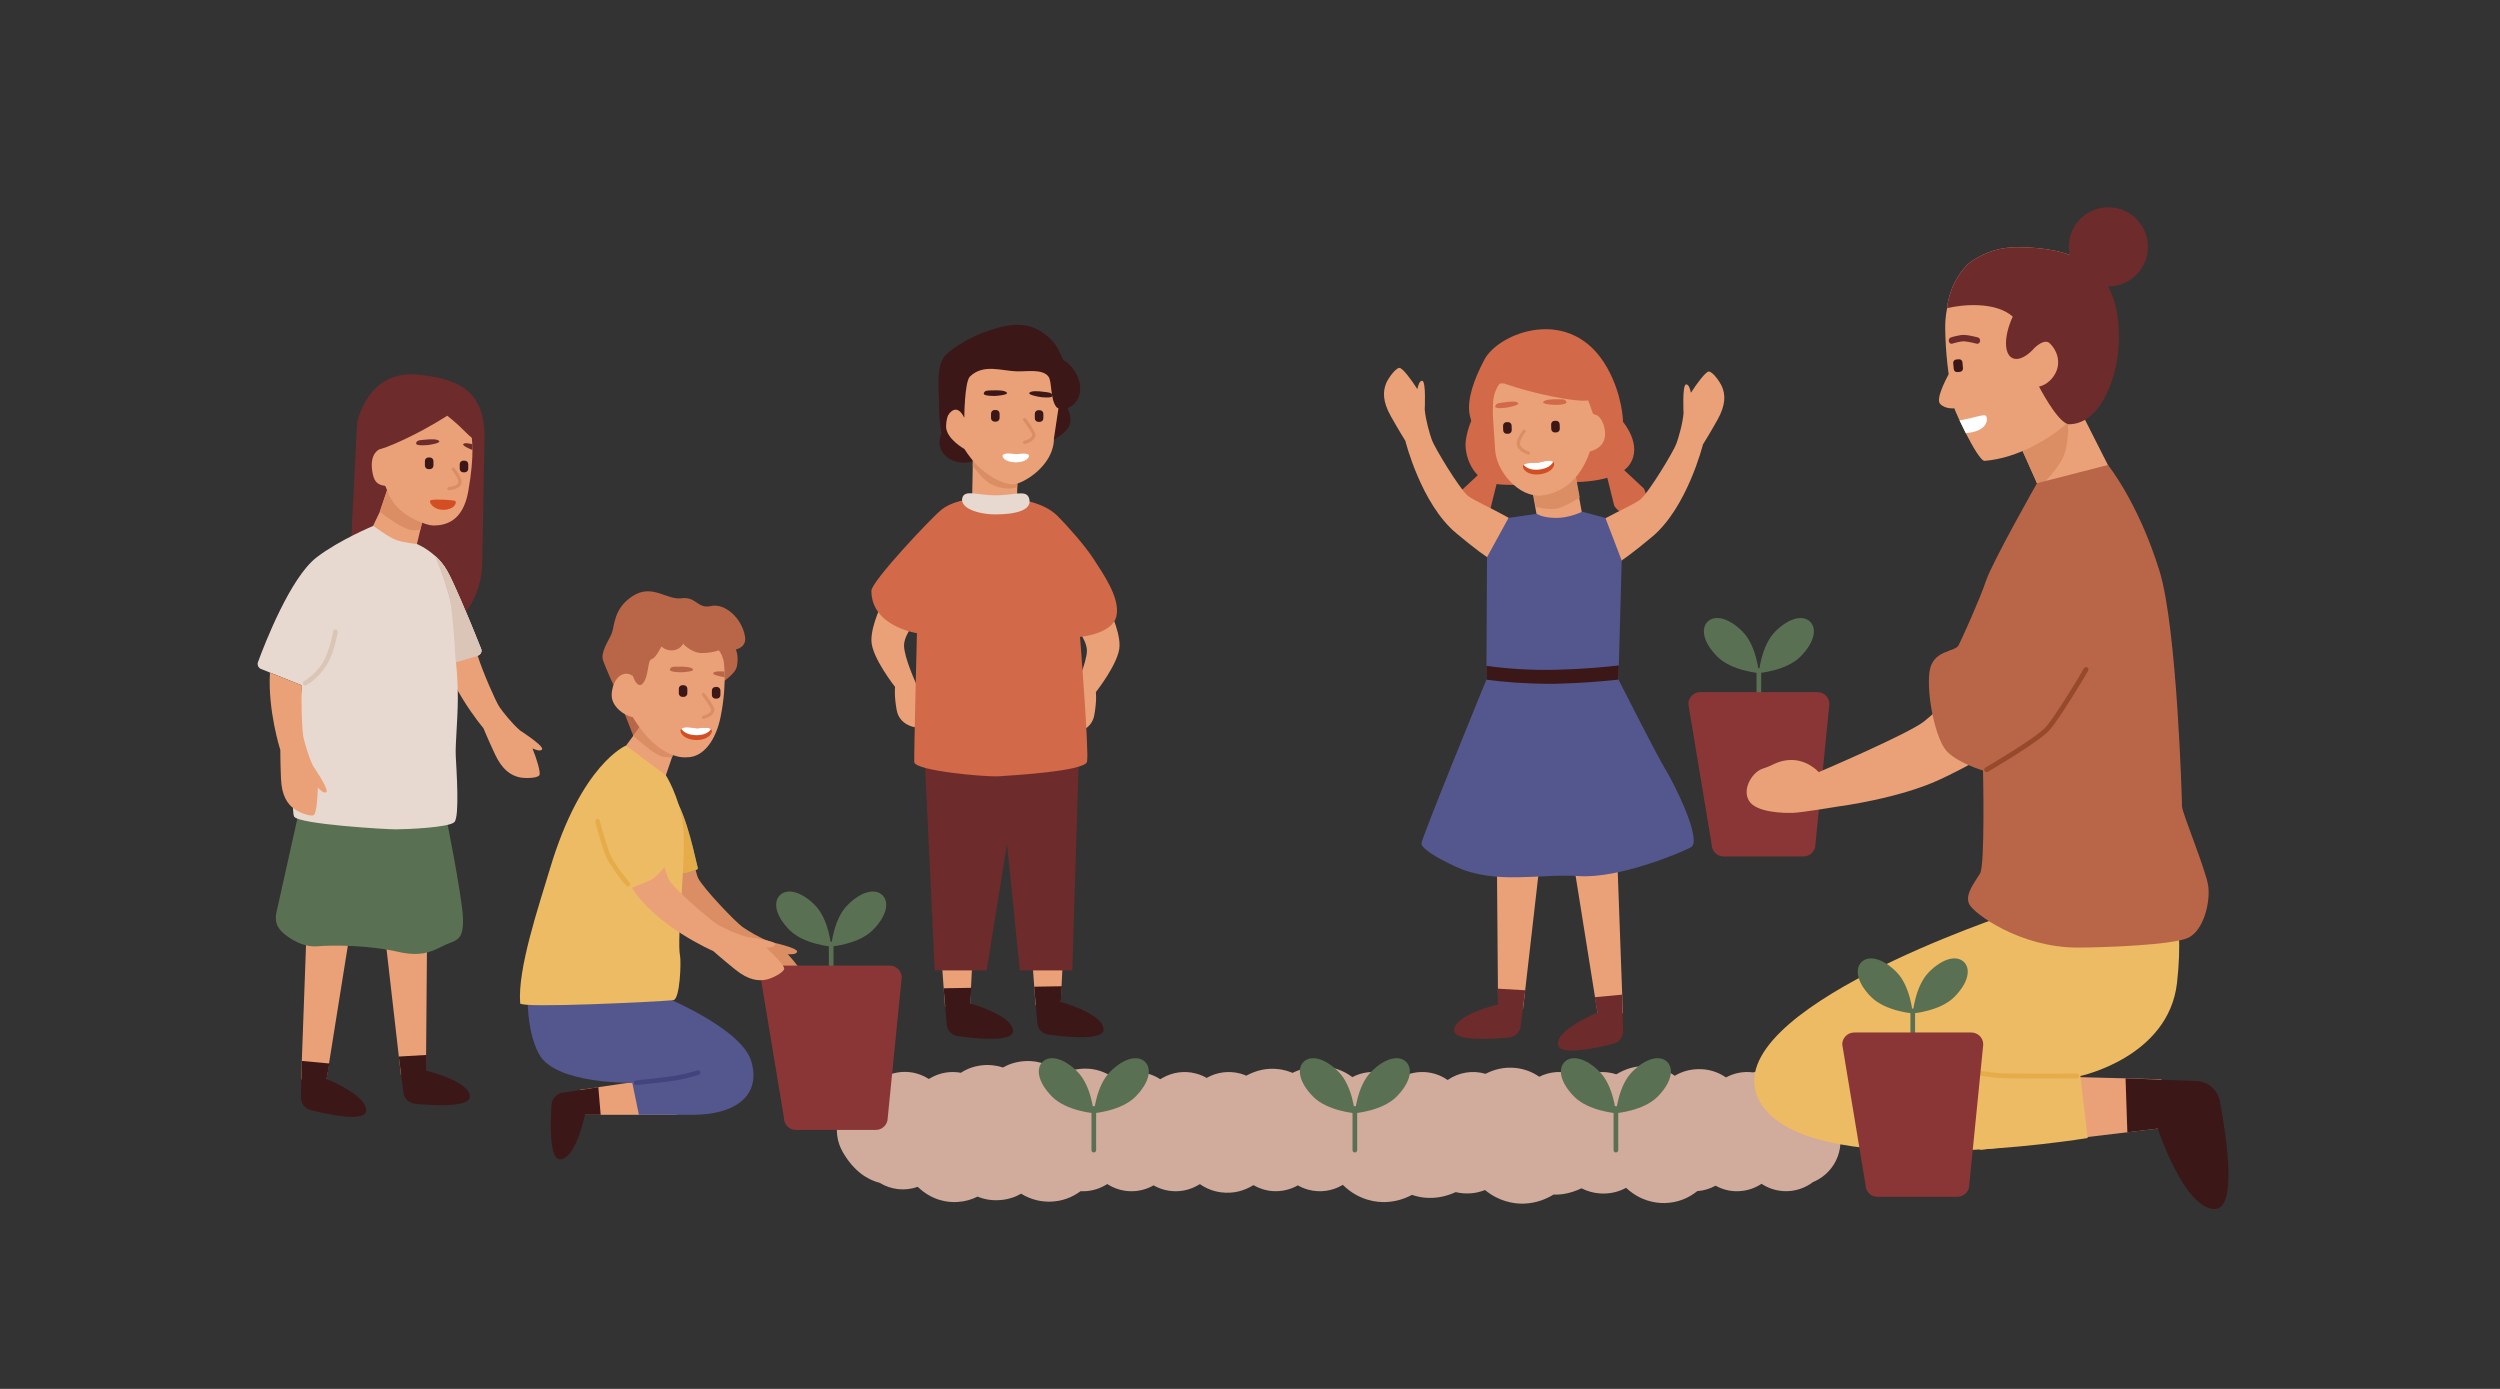 <?xml version="1.0" encoding="utf-8"?>
<!-- Generator: Adobe Illustrator 25.2.1, SVG Export Plug-In . SVG Version: 6.00 Build 0)  -->
<svg version="1.1" id="Layer_1" xmlns="http://www.w3.org/2000/svg" xmlns:xlink="http://www.w3.org/1999/xlink" x="0px" y="0px"
	 viewBox="0 0 3600 2000" style="enable-background:new 0 0 3600 2000;" xml:space="preserve">
<rect x="0" y="0" width="3600" height="2000" fill="#333333" stroke="none"/>
<style type="text/css">
	.st0{fill:#DB8E63;}
	.st1{fill:#5A7053;}
	.st2{fill:#8A3637;}
	.st3{fill:#D1AB9B;}
	.st4{fill:#EAA178;}
	.st5{fill:#3B1718;}
	.st6{fill:#EDBB64;}
	.st7{fill:#FFFFFF;}
	.st8{fill:#6E2B2C;}
	.st9{fill:#B96648;}
	.st10{fill:#E6AC49;}
	.st11{fill:#97492C;}
	.st12{fill:#54578E;}
	.st13{fill:#3C98AE;}
	.st14{fill:#D44E24;}
	.st15{fill:#41447D;}
	.st16{fill:#E8D9D0;}
	.st17{fill:#DBC5B6;}
	.st18{fill:#D4AECF;}
	.st19{fill:#D26948;}
</style>
<g>
	<g>
		<path class="st0" d="M1157.27,1406.94c-1.88,5.57-19.2,11.81-26.52,12.69c-11.82,1.41-25.91-1.21-43.9-18.86
			c-17.92-17.59-28.73-29.34-28.73-29.34s-82.03-45.58-109.49-105.46c-27.52-59.88-34.1-83.58-30.07-112.37
			c1.54-10.74,12.96-39,37.59-21.95c1.54,1.07,3.22,2.35,4.9,3.83c23.63,20.74,33.5,87.6,40.61,117.14
			c1.34,5.44,2.55,9.67,3.76,12.02c7.65,14.97,53.9,63.3,63.84,70.22c7.05,4.9,24.77,15.91,39.74,21.35c0,0,38.93,8.32,38.93,14.03
			c0,0.13-0.07,0.2-0.07,0.34c-1.01,3.69-8.26,3.83-13.43,3.42C1145.59,1386.13,1158.62,1402.98,1157.27,1406.94z"/>
	</g>
	<g>
		<g>
			<rect x="2529.41" y="962.25" class="st1" width="6.71" height="80.55"/>
		</g>
		<g>
			<path class="st2" d="M2596.96,1233.28H2482c-9.5,0-17.2-7.7-17.2-17.2l-33.56-202.22c0-9.5,7.7-17.2,17.2-17.2h168.66
				c9.5,0,17.2,7.7,17.2,17.2l-20.14,202.22C2614.16,1225.58,2606.46,1233.28,2596.96,1233.28z"/>
		</g>
		<g>
			<path class="st1" d="M2509.19,909.41c20.4,20.4,23.59,59.78,23.59,59.78s-39.38-3.19-59.78-23.59
				c-20.4-20.4-24.09-40.29-14.09-50.29C2468.9,885.32,2488.79,889.01,2509.19,909.41z"/>
		</g>
		<g>
			<path class="st1" d="M2556.36,909.41c-20.4,20.4-23.59,59.78-23.59,59.78s39.38-3.19,59.78-23.59
				c20.4-20.4,24.09-40.29,14.09-50.29C2596.65,885.32,2576.76,889.01,2556.36,909.41z"/>
		</g>
	</g>
	<g>
		<g>
			<g>
				<g>
					<path class="st3" d="M2192.26,1733.27c-12.67,0-33.74-3.03-53.86-19.65c-9.58,3.83-20.3,5.76-32.42,4.63
						c-3.32-0.31-6.57-0.85-9.74-1.61c-12.48,5.67-25.76,8.81-39.73,8.32c-8.09-0.3-15.88-1.78-23.23-4.34
						c-11.31,5.97-23.78,9.79-37.43,10.32c-12.14,0.56-38.8-1.57-62.18-24.76l-1.15,0.66c-14.65,8.47-32.06,10.75-48.39,6.37
						c-5.38-1.44-10.5-3.57-15.25-6.29c-10.6,6.06-22.85,9.02-35.41,8.31c-10.2-0.61-19.93-3.62-28.5-8.63
						c-13.09,7.96-28.16,12.68-46.52,10.37c-11.24-1.42-21.67-5.53-30.59-11.87l-3.02,1.74c-19.97,11.56-44.26,11.24-63.69,0.06
						c-20.81,11.97-46.57,11.21-66.63-1.87l-3.14,1.82c-10.78,6.22-23.03,9.09-35.31,8.45c-11.94,8.8-26.53,14.82-44.56,15.08
						c-10.16,0.12-25.4-1.73-41.13-11.47c-8.34,4.86-18.15,8.19-29.77,9.19c-8.35,0.69-20.21,0.24-32.98-4.99
						c-8.29,4.25-17.83,7.05-28.89,7.75c-13.47,0.87-36.09-1.6-57.24-21.82c-17.99,6.4-38.17,4.42-54.77-5.79
						c-16.95-4.3-36.81-15.98-53.1-44.2c-17.61-30.5-7.15-69.51,23.34-87.12c5.86-3.38,12.04-5.73,18.32-7.1
						c13.36-14.99,33.59-23.32,54.97-20.91c10.05,1.15,19.3,4.62,27.28,9.79l2.55-1.47c13.48-7.78,28.97-10.19,43.58-7.46
						c9.29-6.08,20.47-10.22,34.05-11.07c5.85-0.38,15.54-0.14,26.52,3.48c8.39-4.81,18.23-8.1,29.83-9.09
						c13.14-1.13,34.78,0.74,55.58,19.07c9.02-5,19.66-8.17,32.36-8.36c15.23-0.27,29.78,4.6,41.84,13.54l0.18-0.1
						c20.84-12.04,46.64-11.28,66.73,1.82l3.15-1.82c14.66-8.46,32.07-10.74,48.41-6.37c5.39,1.45,10.51,3.58,15.27,6.31
						c14.63-8.42,32-10.67,48.3-6.31c3.01,0.81,5.95,1.83,8.78,3.06c13.66-7.39,29.13-11.63,46.98-9.34
						c6.81,0.86,13.35,2.66,19.48,5.32c14.78-7.05,29.47-10.15,43.96-9.34c15.71,0.9,30.2,6.31,42.29,15.44
						c20.53-10.8,45.4-9.62,64.86,3.25c0.11,0.07,0.23,0.15,0.34,0.22c9.62-6.45,21-10.29,33.02-10.76
						c14.1-0.58,27.81,3.61,39.03,11.45c15.75-11.01,35.88-14.44,54.59-8.9c12.27-6.39,26.34-10.03,42.54-8.52
						c12.7,1.19,24.55,5.6,34.76,12.74c15.28-7.7,33.58-9.23,50.84-2.85c3.13,1.16,6.12,2.54,8.95,4.12
						c15.48-8.61,34.08-10.51,51.23-4.78c12.87-7.86,27.98-12.83,45.86-11.62c13.98,0.92,27.05,5.7,38.28,13.74
						c9.15-5.56,20.13-9.2,33.49-9.55c14.68-0.43,28.5,3.85,40.21,11.92c11.97-6.54,25.67-9.04,39.06-7.24
						c6.48-1.89,13.31-3.02,20.5-3.19c25.91-0.48,49.43,11.19,65.81,32.74c10.45,7.97,20.95,19.99,31.03,37.46
						c17.61,30.5,7.17,69.5-23.34,87.11c-2.56,1.48-5.17,2.76-7.83,3.85c-4.67,3.57-9.9,6.53-15.61,8.74
						c-19.91,7.73-41.58,4.84-58.38-6.3c-9.88,6.58-21.57,10.39-33.87,10.67c-11.62,0.37-22.63-2.57-32.35-7.95
						c-8.15,4.52-17.14,7.15-26.28,7.81c-12.29,9.81-27.52,16.68-46.69,17.19c-13.25,0.28-35.15-2.69-55.86-21.9
						c-10.57,5.67-22.87,9.02-37.58,8.05c-9.37-0.62-18.4-3.17-26.58-7.36c-18.26,8.46-31.42,9.36-40.19,8.95
						c-11.85,7.2-25.19,12-40.13,12.95C2195.67,1733.21,2194.05,1733.27,2192.26,1733.27z"/>
				</g>
			</g>
		</g>
		<g>
			<path class="st1" d="M1575.07,1659.55c-1.86,0-3.36-1.5-3.36-3.36v-60.11c0-1.86,1.5-3.36,3.36-3.36c1.86,0,3.36,1.5,3.36,3.36
				v60.11C1578.43,1658.05,1576.93,1659.55,1575.07,1659.55z"/>
		</g>
		<g>
			<path class="st1" d="M1551.48,1543.24c20.4,20.4,23.59,59.78,23.59,59.78s-39.38-3.19-59.78-23.58
				c-20.4-20.4-24.09-40.29-14.09-50.29C1511.19,1519.16,1531.09,1522.85,1551.48,1543.24z"/>
		</g>
		<g>
			<path class="st1" d="M1598.66,1543.24c-20.4,20.4-23.59,59.78-23.59,59.78s39.38-3.19,59.78-23.58
				c20.4-20.4,24.09-40.29,14.09-50.29C1638.95,1519.16,1619.05,1522.85,1598.66,1543.24z"/>
		</g>
		<g>
			<path class="st1" d="M1950.99,1659.55c-1.86,0-3.36-1.5-3.36-3.36v-60.11c0-1.86,1.5-3.36,3.36-3.36s3.36,1.5,3.36,3.36v60.11
				C1954.34,1658.05,1952.84,1659.55,1950.99,1659.55z"/>
		</g>
		<g>
			<path class="st1" d="M1927.4,1543.24c20.4,20.4,23.59,59.78,23.59,59.78s-39.38-3.19-59.78-23.58
				c-20.4-20.4-24.09-40.29-14.09-50.29C1887.11,1519.16,1907.01,1522.85,1927.4,1543.24z"/>
		</g>
		<g>
			<path class="st1" d="M1974.58,1543.24c-20.4,20.4-23.59,59.78-23.59,59.78s39.38-3.19,59.78-23.58
				c20.4-20.4,24.09-40.29,14.09-50.29C2014.87,1519.16,1994.97,1522.85,1974.58,1543.24z"/>
		</g>
		<g>
			<path class="st1" d="M2326.91,1659.55c-1.86,0-3.36-1.5-3.36-3.36v-60.11c0-1.86,1.5-3.36,3.36-3.36s3.36,1.5,3.36,3.36v60.11
				C2330.26,1658.05,2328.76,1659.55,2326.91,1659.55z"/>
		</g>
		<g>
			<path class="st1" d="M2303.32,1543.24c20.4,20.4,23.59,59.78,23.59,59.78s-39.38-3.19-59.78-23.58
				c-20.4-20.4-24.09-40.29-14.09-50.29C2263.03,1519.16,2282.93,1522.85,2303.32,1543.24z"/>
		</g>
		<g>
			<path class="st1" d="M2350.5,1543.24c-20.4,20.4-23.59,59.78-23.59,59.78s39.38-3.19,59.78-23.58
				c20.4-20.4,24.09-40.29,14.09-50.29C2390.79,1519.16,2370.89,1522.85,2350.5,1543.24z"/>
		</g>
	</g>
	<g>
		<g>
			<path class="st4" d="M2848.5,966.41c0,0-54.82,54.07-77.59,72.25c-22.77,18.18-151.94,73.2-151.94,73.2s-17.58-20.09-44.69-17.23
				c-16.09,1.7-20.3,7.34-35.45,12.02c-15.14,4.68-30.62,29-20.34,46.36c10.28,17.36,50.89,17.92,63.69,17.49
				c12.81-0.43,65.69-9.29,65.69-9.29s86.48-11.25,145.18-38.55c138.43-64.4,146.33-113.4,146.33-113.4L2848.5,966.41z"/>
		</g>
		<g>
			<polygon class="st4" points="2875.73,1548.11 3112.64,1554.18 3115,1624.24 2851.29,1655.89 			"/>
		</g>
		<g>
			<path class="st5" d="M3060.79,1552.85l101.97,3.8c16.63,0.62,30.65,12.6,33.77,28.95c9.78,51.35,25.57,155.6-7.48,155.39
				c-43.85-0.28-81.86-115.81-81.86-115.81l-43.79,5.26L3060.79,1552.85z"/>
		</g>
		<g>
			<path class="st6" d="M2894.98,1315.44c0,0-420.58,138.44-363.63,265.49c56.95,127.05,474.91,57.83,474.91,57.83l-10.51-89.37
				c0,0,126.98-26.82,139.15-134.06c12.43-109.53-15.61-141.95-15.61-141.95l-191.89,21.03L2894.98,1315.44z"/>
		</g>
		<g>
			<polygon class="st4" points="2909.05,641.52 2936.28,702.53 2960.16,756 3064.3,726.62 2997.3,594.38 2977.98,604.7 			"/>
		</g>
		<g>
			<path class="st0" d="M2909.05,641.52l27.23,61.01c10.58-10.46,24.63-25.74,32.86-40.41c8.54-15.16,9.53-39.73,8.85-57.42
				L2909.05,641.52z"/>
		</g>
		<g>
			<path class="st4" d="M3033.04,517.84l-41.01,73.6c-0.28,1.26-0.42,2.87-1.54,4.07c-3.93,4.35-8.76,9.32-14.58,14.51
				c-23.69,21.24-70.1,49.7-117.97,53.62c-5.12,0.49-17.03-19.98-27.2-39.89c-3.29-6.45-6.38-12.9-9.04-18.51
				c-4-8.55-6.8-15.21-7.5-17.31c0,0-12.41,1.68-20.26-6.17c-6.59-6.66,6.52-32.1,12.13-42.97c-2.59-18.72-4-36.52-4.63-52.99
				c-0.14-3.36-0.28-6.66-0.28-9.67c-0.49-20.26,2.31-28.67,2.59-32.03c0-0.14,0-0.21,0.07-0.35c0.14-2.24,0.49-4.56,0.84-6.73
				c0.56-3.36,1.33-6.66,2.24-9.88c4.77-17.73,14.02-33.65,26.64-46.61l0.21-0.21c18.02-14.3,40.73-23.2,65.54-24.25
				c1.61-0.07,3.29-0.07,4.91-0.07c30.63,0,59.72,3.57,83.7,13.95c23.48,17.87,38.34,45,38.34,77.6L3033.04,517.84z"/>
		</g>
		<g>
			<path class="st7" d="M2837.54,622.91c-2.38,0.42-4.63,0.7-6.8,0.84c-3.29-6.45-6.38-12.9-9.04-18.51
				c1.75-0.21,3.57-0.49,5.33-0.84c23.9-4.91,27.9-7.5,31.96-6.1c0.77,0.28,1.61,1.47,1.96,3.22
				C2862.28,607.28,2858.84,619.2,2837.54,622.91z"/>
		</g>
		<g id="XMLID_188_">
			<path class="st5" d="M2818.5,535.79l3.93-0.35c2.58-0.23,4.49-2.52,4.25-5.1l-0.79-8.76c-0.23-2.58-2.52-4.49-5.1-4.25
				l-3.93,0.36c-2.58,0.23-4.49,2.52-4.25,5.1l0.79,8.76C2813.64,534.12,2815.92,536.02,2818.5,535.79z"/>
		</g>
		<g>
			<g>
				<path class="st8" d="M2810.21,495.05c0.36,0,0.73-0.05,1.1-0.17c3.16-1.02,12.45-3.66,17.27-3.34
					c6.19,0.36,17.77,3.35,17.88,3.38c2.19,0.57,4.33-1.01,4.81-3.5c0.49-2.5-0.87-4.99-3.04-5.55c-0.5-0.13-12.37-3.2-19.25-3.6
					c-7.22-0.42-19.35,3.51-19.87,3.68c-2.14,0.69-3.38,3.26-2.78,5.73C2806.84,493.71,2808.46,495.05,2810.21,495.05z"/>
			</g>
		</g>
		<g>
			
				<ellipse transform="matrix(0.135 -0.991 0.991 0.135 2273.394 3316.242)" class="st8" cx="3036.17" cy="355.97" rx="56.95" ry="56.95"/>
		</g>
		<g>
			<path class="st8" d="M3040.54,550.01c-6.94,19.91-25.1,60.91-61.48,60.91c-0.98-0.07-2.1-0.42-3.15-0.91
				c-15.91-7.08-39.74-53.41-39.74-53.41s14.02-1.75,23.34-18.58c9.32-16.82,1.75-35.12-8.13-43.88c-5.89-5.19-14.79,0.63-21.1,6.24
				c-2.31,2.59-4.56,4.91-6.87,6.94c-0.21,0.28-0.42,0.49-0.56,0.63c0-0.07,0.07-0.14,0.07-0.21c-9.18,7.92-18.37,11.22-25.09,7.85
				c-12.55-6.1-12.13-32.53,0.56-59.65c-24.46-21.8-71.5-17.73-94.56-12.2c0.14-2.24,0.49-4.56,0.84-6.73
				c0.56-3.36,1.33-6.66,2.24-9.88c4.77-17.73,14.02-33.65,26.64-46.61l0.21-0.21c18.02-14.3,40.73-23.2,65.54-24.25
				c1.61-0.07,3.29-0.07,4.91-0.07c30.63,0,59.72,3.57,83.7,13.95c24.18,10.51,43.32,28.04,53.98,56.08
				C3051.82,452.3,3057.22,502.28,3040.54,550.01z"/>
		</g>
		<g>
			<path class="st9" d="M3035.39,669.56l-102.12,26.23c0,0-64.58,114.07-73.34,140.35c-8.76,26.29-34.17,82.36-39.43,92.88
				c-5.26,10.51-37.68,6.13-42.06,38.55c-4.38,32.42,8.68,99.01,26.25,115.66c17.56,16.65,50.86,26.29,50.86,26.29
				s3.04,135.81-4.17,148.08c-7.22,12.27-22.11,29.79-15.98,43.81c6.13,14.02,73.65,63.08,155.97,63.09
				c36.8,0.01,136.69-3.5,159.47-14.02c22.78-10.51,32.42-52.57,28.92-75.35s-37.68-105.15-37.68-113.91
				c0-8.76-7.17-257.56-32.42-339.1C3078.99,723.12,3035.39,669.56,3035.39,669.56z"/>
		</g>
		<g>
			<g>
				<path class="st10" d="M2942.37,1553.1c-30.5,0-65.44-0.29-72.51-1.54c-12.31-2.18-94.43-10.29-95.26-10.36
					c-1.93-0.19-3.33-1.91-3.15-3.83c0.2-1.93,1.96-3.27,3.83-3.15c3.4,0.34,83.23,8.22,95.79,10.45c9.7,1.7,82.34,1.55,119.38,1.23
					c0.01,0,0.03,0,0.03,0c1.92,0,3.49,1.55,3.5,3.47c0.01,1.94-1.54,3.52-3.47,3.54C2988.56,1552.91,2966.9,1553.1,2942.37,1553.1z
					"/>
			</g>
		</g>
		<g>
			<g>
				<path class="st11" d="M2860.81,1111.86c-1.2,0-2.38-0.62-3.03-1.74c-0.98-1.67-0.41-3.82,1.26-4.79
					c0.73-0.42,72.71-42.55,86.77-58.31c14.46-16.19,50.99-77.12,55.02-84.61c0.92-1.7,3.05-2.34,4.75-1.42
					c1.7,0.92,2.34,3.04,1.42,4.75c-4.09,7.58-41.18,69.39-55.97,85.95c-14.8,16.58-85.47,57.94-88.47,59.69
					C2862.02,1111.71,2861.41,1111.86,2860.81,1111.86z"/>
			</g>
		</g>
	</g>
	<g>
		<g>
			<rect x="2751" y="1452.38" class="st1" width="6.71" height="80.55"/>
		</g>
		<g>
			<path class="st2" d="M2818.54,1723.41h-114.96c-9.5,0-17.2-7.7-17.2-17.2l-33.56-202.22c0-9.5,7.7-17.2,17.2-17.2h168.66
				c9.5,0,17.2,7.7,17.2,17.2l-20.14,202.22C2835.74,1715.71,2828.04,1723.41,2818.54,1723.41z"/>
		</g>
		<g>
			<path class="st1" d="M2730.77,1399.54c20.4,20.4,23.58,59.78,23.58,59.78s-39.38-3.19-59.78-23.59
				c-20.4-20.4-24.09-40.29-14.09-50.29C2690.48,1375.45,2710.37,1379.14,2730.77,1399.54z"/>
		</g>
		<g>
			<path class="st1" d="M2777.94,1399.54c-20.4,20.4-23.59,59.78-23.59,59.78s39.38-3.19,59.78-23.59
				c20.4-20.4,24.09-40.29,14.09-50.29C2818.23,1375.45,2798.34,1379.14,2777.94,1399.54z"/>
		</g>
	</g>
	<g>
		<g>
			<rect x="1193.56" y="1356.07" class="st1" width="6.71" height="80.55"/>
		</g>
		<g>
			<path class="st2" d="M1261.1,1627.1h-114.96c-9.5,0-17.2-7.7-17.2-17.2l-33.56-202.22c0-9.5,7.7-17.2,17.2-17.2h168.66
				c9.5,0,17.2,7.7,17.2,17.2l-20.14,202.22C1278.31,1619.4,1270.6,1627.1,1261.1,1627.1z"/>
		</g>
		<g>
			<path class="st1" d="M1173.33,1303.23c20.4,20.4,23.58,59.78,23.58,59.78s-39.38-3.19-59.78-23.58
				c-20.4-20.4-24.09-40.29-14.09-50.29C1133.04,1279.14,1152.93,1282.83,1173.33,1303.23z"/>
		</g>
		<g>
			<path class="st1" d="M1220.5,1303.23c-20.4,20.4-23.59,59.78-23.59,59.78s39.38-3.19,59.78-23.58
				c20.4-20.4,24.09-40.29,14.09-50.29C1260.79,1279.14,1240.9,1282.83,1220.5,1303.23z"/>
		</g>
	</g>
	<g>
		<g>
			<polygon class="st4" points="955.83,1551.76 835.18,1569.37 838.27,1605.3 974.91,1605.32 			"/>
		</g>
		<g>
			<path class="st5" d="M861.58,1565.51l-51.86,8.18c-8.46,1.33-14.89,8.31-15.48,16.85c-1.85,26.83-3.53,81.05,13.34,78.92
				c22.38-2.83,34.72-64.17,34.72-64.17l22.69,0L861.58,1565.51z"/>
		</g>
	</g>
	<g>
		<path class="st12" d="M947.7,1431.63c0,0,119.73,47.31,134.13,96.66s-22.48,77.04-85.01,77.04c-62.54,0-76.8,0-76.8,0l-9.52-46.15
			c0,0-109.64,2.52-133.97-40.7c-24.33-43.21-15.1-117.89-15.1-117.89L947.7,1431.63z"/>
	</g>
	<g>
		<path class="st13" d="M1004.78,1249.79c0.23,0.97-0.27,1.93-1.2,2.31c-4.08,1.68-9.99,3.76-12.53,4.41
			c-10.94,2.62-26.05,4.1-26.05,4.1l-36.92-98.08l5.03-32.15l23.03,1.28c1.54,1.07,3.22,2.35,4.9,3.83
			C984.26,1155.84,997.57,1219.53,1004.78,1249.79z"/>
	</g>
	<g>
		<path class="st10" d="M1004.78,1249.79c0.23,0.97-0.27,1.93-1.2,2.31c-4.08,1.68-9.99,3.76-12.53,4.41
			c-10.94,2.62-26.05,4.1-26.05,4.1l-36.92-98.08l5.03-32.15l23.03,1.28c1.54,1.07,3.22,2.35,4.9,3.83
			C984.26,1155.84,997.57,1219.53,1004.78,1249.79z"/>
	</g>
	<g>
		<path class="st9" d="M1049.84,922.47c0,0,16.78,10.12,11.19,37.51c-5.59,27.38-130.9,80.53-130.9,80.53l-15.16,26.82l-31.58-80.82
			l9.82-80.25L1049.84,922.47z"/>
	</g>
	<g>
		<polygon class="st4" points="971.66,1079.14 967.7,1090.55 964.41,1100.08 954.88,1127.87 914.2,1138.75 880.84,1101.83 
			904.67,1069.4 911.72,1059.81 928.1,1037.59 928.9,1036.44 933.26,1040.81 		"/>
	</g>
	<g>
		<path class="st0" d="M971.66,1079.14l-3.96,11.41c-5.1,0.2-9.73-0.07-13.36-0.94c-10.87-2.48-30.4-19.35-42.42-30.09l16.17-21.94
			l0.81-1.14l4.36,4.36L971.66,1079.14z"/>
	</g>
	<g id="XMLID_187_">
		<path class="st4" d="M880.84,1001.4c0,16.31,18.59,29.67,30.48,31.22v0.4c38.67,63.5,77.53,57.46,77.53,57.46
			c24.64,0.4,42.16-25.71,48.67-57.46c5.5-27.05,6.24-48.67,5.97-61.09c-0.07-3.42-0.2-6.11-0.34-8.06
			c-0.13-2.35-0.27-3.56-0.27-3.56c0-16.11-8.39-28.19-21.15-36.18c-12.82-7.99-29.87-11.95-47.33-11.95
			c-34.84,0-63.1,26.25-63.1,58.6v2.75c-2.89-2.15-6.04-3.42-9.4-3.42C890.3,970.12,880.84,984.15,880.84,1001.4z"/>
	</g>
	<g id="XMLID_186_">
		<path class="st5" d="M1030.2,1006.01h2.12c2.81,0,5.09-2.28,5.09-5.09v-6.6c0-2.81-2.28-5.09-5.09-5.09h-2.12
			c-2.81,0-5.09,2.28-5.09,5.09v6.6C1025.11,1003.73,1027.39,1006.01,1030.2,1006.01z"/>
	</g>
	<g id="XMLID_185_">
		<path class="st5" d="M982.58,1003.49h2.12c2.81,0,5.09-2.28,5.09-5.09v-6.6c0-2.81-2.28-5.09-5.09-5.09h-2.12
			c-2.81,0-5.09,2.28-5.09,5.09v6.6C977.49,1001.21,979.77,1003.49,982.58,1003.49z"/>
	</g>
	<g id="XMLID_184_">
		<path class="st9" d="M1026.91,969.53c-0.87,2.35,11.68,5.03,16.45,5.57c0,0,0.07,0,0.13,0c-0.07-3.42-0.2-6.11-0.34-8.06
			C1036.71,966.44,1028.12,966.37,1026.91,969.53z"/>
	</g>
	<g id="XMLID_183_">
		<path class="st9" d="M964.59,964.1c1.16-5.08,7.38-3.94,13.43-4.09c6.05-0.16,19.01,0.18,20.09,4.32
			c0.64,2.45-12.15,3.68-16.96,3.71C980.23,968.04,963.65,968.2,964.59,964.1z"/>
	</g>
	<g id="XMLID_181_">
		<g id="XMLID_182_">
			<path class="st0" d="M1012.99,1035.32c0.18,0,0.36-0.02,0.54-0.07c0.63-0.15,15.39-3.76,15.23-13.51
				c-0.06-4.06-9.73-17.56-13.88-23.17c-0.77-1.05-2.24-1.27-3.28-0.49c-1.04,0.77-1.27,2.24-0.49,3.28
				c6.05,8.18,12.73,18.34,12.97,20.5c0.09,5.85-11.51,8.8-11.62,8.83c-1.26,0.3-2.04,1.57-1.74,2.83
				C1010.96,1034.59,1011.93,1035.32,1012.99,1035.32z"/>
		</g>
	</g>
	<g>
		<path class="st14" d="M1002.03,1065.6c19,0.47,25.64-11.48,22.22-15.37c-0.13-0.13-0.27-0.27-0.4-0.4
			c-4.1-3.36-19.67-0.94-19.67-0.94c-4.7-0.13-16.72-3.69-22.29-0.07c-0.27,0.2-0.54,0.34-0.74,0.6
			C976.93,1053.65,983.97,1065.06,1002.03,1065.6z"/>
	</g>
	<g>
		<path class="st7" d="M981.15,1049.42c2.55,4.43,9.53,9,20.88,9.26c12.08,0.34,19.2-4.36,21.82-8.86
			c-4.1-3.36-19.67-0.94-19.67-0.94c-4.7-0.13-16.72-3.69-22.29-0.07C981.62,1049.02,981.36,1049.15,981.15,1049.42z"/>
	</g>
	<g>
		<path class="st9" d="M911.32,973.54c0,0,6.58,20.53,14.94,9.9c8.35-10.63,5.97-33,11.92-34.12c5.95-1.12,14.34-18.46,14.34-18.46
			s6.15,6.71,16.78,5.59c10.63-1.12,14.36-9.51,14.36-9.51s11.85,13.43,26.99,13.43c15.15,0,24.54-3.99,24.54-3.99
			s42.07,6.23,37.6-20.06c-4.48-26.29-29.05-48.11-48.93-43.63c-19.88,4.48-20.94-13.98-42.51-11.19
			c-21.56,2.8-41.85-21.26-70.03-3.36c-28.18,17.9-26.06,43.22-30.48,54.05c-4.41,10.84-16.72,27.06-12.24,39.37
			c4.48,12.31,14.8,34.94,14.8,34.94l16.53-51.16L911.32,973.54z"/>
	</g>
	<g>
		<path class="st6" d="M901.34,1073.66l57.49,42.69c0,0,19.13,29.8,24.69,71.74c5.56,41.94-9.55,163.7-4.21,188.48
			c1.59,7.39,0.17,62.66-9.81,63.67c-21.95,2.22-219.83,11.98-220.44,4.55c-4.04-49.52,26.78-139.97,42.95-194.04
			C837.16,1099.8,901.34,1073.66,901.34,1073.66z"/>
	</g>
	<g>
		<g>
			<path class="st15" d="M916.21,1562.46c-1.71,0-3.17-1.3-3.34-3.04c-0.18-1.84,1.18-3.48,3.02-3.66
				c0.41-0.04,41.49-3.95,60.07-7.37c18.32-3.38,27.88-7.05,27.98-7.09c1.73-0.67,3.67,0.18,4.35,1.91c0.67,1.72-0.18,3.67-1.9,4.35
				c-0.41,0.16-10.17,3.93-29.2,7.45c-18.87,3.47-58.95,7.29-60.65,7.45C916.43,1562.45,916.32,1562.46,916.21,1562.46z"/>
		</g>
	</g>
	<g>
		<path class="st4" d="M1129.21,1395.26c-1.34,5.71-17.92,13.69-25.11,15.24c-11.68,2.55-25.98,1.28-45.51-14.5
			c-19.6-15.84-31.48-26.45-31.48-26.45s-82.84-35.98-117.21-91.09c9.06-3.49,22.49-8.86,28.53-12.02
			c4.7-2.42,12.08-10.2,18.39-17.45c2.95,9.2,5.44,16.18,7.45,19.4c9.13,14.16,59.81,57.8,70.35,63.7
			c7.52,4.23,26.18,13.36,41.69,17.39l-0.07-0.07c0,0,41.08,4.77,40.08,10.61c-0.6,3.76-7.85,4.56-12.96,4.7
			C1115.59,1375.73,1130.22,1391.17,1129.21,1395.26z"/>
	</g>
	<g>
		<path class="st10" d="M904.06,1276.5c-0.94,0-1.88-0.39-2.54-1.17c-0.97-1.13-23.97-27.95-30.82-46.77
			c-6.69-18.41-13.46-44.94-13.53-45.21c-0.46-1.8,0.63-3.62,2.43-4.08c1.79-0.48,3.62,0.63,4.08,2.43
			c0.07,0.26,6.75,26.48,13.33,44.57c6.42,17.67,29.37,44.42,29.6,44.69c1.21,1.4,1.05,3.52-0.35,4.73
			C905.62,1276.23,904.84,1276.5,904.06,1276.5z"/>
	</g>
	<g>
		<g>
			<g>
				<polygon class="st4" points="442.77,1303.53 433.64,1554.41 469.55,1557.75 511.34,1296.41 				"/>
			</g>
			<g>
				<path class="st5" d="M434.54,1527.74l-1.16,52.49c-0.19,8.56,5.54,16.13,13.84,18.22c26.07,6.59,79.13,17.87,80.03,0.89
					c1.19-22.53-56.98-45.57-56.98-45.57l4.03-22.33L434.54,1527.74z"/>
			</g>
		</g>
		<g>
			<g>
				<polygon class="st4" points="548.77,1298.52 577.36,1547.94 613.36,1545.86 615.49,1281.2 				"/>
			</g>
			<g>
				<path class="st5" d="M574.24,1521.43l6.73,52.07c1.1,8.49,7.89,15.11,16.41,15.94c26.77,2.6,80.92,5.8,79.26-11.12
					c-2.2-22.45-63.17-36.51-63.17-36.51l0.64-22.68L574.24,1521.43z"/>
			</g>
		</g>
		<g>
			<path class="st1" d="M639.69,1162.52c0,0,25.88,127.45,27,159.89c1.12,32.45-10.07,31.33-25.17,38.04
				c-15.1,6.71-30.21,19.02-68.81,10.07c-38.6-8.95-90.77-10.05-115.8-7.83c-15.33,1.36-30.77-5.59-42.51-13.99
				c-11.75-8.39-20.14-17.34-16.22-35.24c3.92-17.9,33.05-148.15,33.05-148.15L639.69,1162.52z"/>
		</g>
		<g>
			<path class="st4" d="M766.74,1077.71c6.18,15.24,12.49,35.58,9.8,38.8c-3.69,4.56-22.09,4.43-29.2,2.69
				c-11.61-2.89-23.9-10.27-34.57-33.09c-10.61-22.76-16.65-37.53-16.65-37.53s-14.7-17.25-30.14-42.56
				c-16.11-26.25-33.09-61.15-35.51-94.58c-3.96-53.9-3.22-80.08,4.9-101.83c3.15,3.69,6.11,7.92,8.66,12.55
				c10.07,17.99,29.2,64.04,41.08,93.17c-0.87,6.65-1.28,11.75-0.94,14.7c0.4,3.29,1.68,8.19,3.62,14.1
				c7.85,24.57,26.05,66.05,31.55,74.11c4.9,7.05,17.65,23.5,29.8,33.83c0,0,31.62,20.27,31.62,26.31c0,0.34-0.13,0.6-0.27,0.81
				C778.28,1082.27,771.44,1079.86,766.74,1077.71z"/>
		</g>
		<g>
			<path class="st8" d="M514.24,609.01L499,911.06l75.52,49.51l71.31-53.9c29.97-22.65,47.87-57.82,48.55-95.39l3.07-170.03
				l-43.09-61.63h-85.29L514.24,609.01z"/>
		</g>
		<g>
			<polygon class="st4" points="608.19,751.08 605.32,762.81 602.95,772.61 596.08,801.18 556.61,815.84 523.69,785.7 
				546.68,737.49 558.12,703.79 558.81,702.57 563.57,713.22 			"/>
		</g>
		<g>
			<path class="st0" d="M608.19,751.08l-2.87,11.74c-5.06,0.68-9.7,0.85-13.39,0.32c-11.06-1.45-32.09-16.39-45.07-25.95l11.25-33.4
				l0.69-1.21l4.76,10.64L608.19,751.08z"/>
		</g>
		<g>
			<path class="st4" d="M674.37,707.16c-7.8,44.72-33.84,49.57-50.63,49.57c-8.95,0-41.33-11.12-56.78-32.58
				c-6.88-9.55-5.71-9.96-12.22-24.48c-11.88-1.54-16.57-6.22-18.83-22.16c-3.67-25.94,11.19-30.77,11.19-30.77l1.06-1.81
				c0-32.36,28.26-58.6,63.1-58.6c17.45,0,34.5,3.96,47.33,11.95c12.75,7.99,21.15,20.07,21.15,36.18c0,0,0.13,1.21,0.27,3.56
				c0.07,0.47,0.07,1.01,0.07,1.61c0.13,1.75,0.2,3.89,0.27,6.44v1.88C680.54,660.64,678.88,681.31,674.37,707.16z"/>
		</g>
		<g id="XMLID_180_">
			<path class="st5" d="M667.08,680.15h2.12c2.81,0,5.09-2.28,5.09-5.09v-6.6c0-2.81-2.28-5.09-5.09-5.09h-2.12
				c-2.81,0-5.09,2.28-5.09,5.09v6.6C661.99,677.87,664.27,680.15,667.08,680.15z"/>
		</g>
		<g id="XMLID_179_">
			<path class="st5" d="M616.94,675.55h2.12c2.81,0,5.09-2.28,5.09-5.09v-6.6c0-2.81-2.28-5.09-5.09-5.09h-2.12
				c-2.81,0-5.09,2.28-5.09,5.09v6.6C611.85,673.27,614.13,675.55,616.94,675.55z"/>
		</g>
		<g>
			<path class="st8" d="M680.34,646.07v1.88c-5.24-1.95-14.57-6.31-13.36-8.26c1.48-2.35,7.52-1.48,13.09-0.07
				C680.21,641.37,680.28,643.52,680.34,646.07z"/>
		</g>
		<g id="XMLID_178_">
			<path class="st8" d="M599.19,638.42c0.7-5.16,6.99-4.58,13.01-5.28c6.01-0.7,18.95-1.53,20.4,2.5
				c0.86,2.38-11.78,4.75-16.56,5.21C615.12,640.94,598.62,642.59,599.19,638.42z"/>
		</g>
		<g>
			<path class="st14" d="M637.22,734.09c15.69,0.51,21.25-9.32,18.45-12.55c-0.11-0.11-0.22-0.22-0.33-0.34
				c-3.7-1.34-29.08-2.64-34.64-1.1C616.24,721.33,622.31,733.53,637.22,734.09z"/>
		</g>
		<g>
			<g>
				<path class="st0" d="M646.4,705.88c-1.25,0-2.29-0.99-2.34-2.25c-0.06-1.29,0.95-2.39,2.25-2.45c3-0.13,11.91-1.52,13.47-5.98
					c1.37-3.93-4.42-12.94-8.97-18.09c-0.86-0.97-0.77-2.46,0.2-3.32c0.97-0.86,2.46-0.77,3.32,0.2
					c1.31,1.48,12.71,14.69,9.89,22.75c-2.88,8.26-16.2,9.06-17.7,9.13C646.47,705.88,646.43,705.88,646.4,705.88z"/>
			</g>
		</g>
		<g>
			<path class="st8" d="M644.05,598.62c0,0-24.64,16.24-56.95,31.76c-32.31,15.52-40,16.36-40,16.36l-32.87-37.72
				c0,0,13.93-75.13,84.93-69.68c71,5.45,85.27,31.89,92.82,51.6c7.55,19.72,5.45,50.31,5.45,50.31s-13.01-4.59-26.43-18.43
				C657.59,608.97,644.05,598.62,644.05,598.62z"/>
		</g>
		<g>
			<path class="st16" d="M689,943.59l-1.21,0.54l-31.22,9.2c0,0,2.82,24.23,2.69,52.7c-0.2,33.36-3.83,65.45-2.95,82.9
				c1.07,21.08,5.57,86.86-1.95,94.85c-7.59,7.92-69.48,10.47-84.58,10.47c-15.1,0-138.08-7.32-146-18.13
				c-7.99-10.81,11.01-189.17,11.01-189.17l-58.8-23.56c-3.96-1.54-5.97-5.97-4.5-10c9.87-26.85,46.65-121.64,84.31-150.7
				c32.29-24.91,81.83-45.45,81.83-45.45s21.35,16.18,33.09,20.41c11.75,4.23,29.6,5.71,29.6,5.71s12.75,5.1,25.71,16.71
				c0.81,0.67,1.61,1.41,2.42,2.15c2.35,2.22,4.7,4.7,6.91,7.38c3.15,3.69,6.11,7.92,8.66,12.55c10.07,17.99,29.2,64.04,41.08,93.17
				c3.22,7.92,5.91,14.57,7.72,19.13C694.24,938.01,692.49,942.04,689,943.59z"/>
		</g>
		<g>
			<path class="st4" d="M470.47,1139.09c0,0.87-0.27,1.41-0.74,1.75c-3.22,1.95-8.59-2.89-12.08-6.71
				c-0.2,16.45-2.22,37.66-5.91,39.61c-5.17,2.82-22.08-4.43-27.99-8.79c-9.6-7.12-18.12-18.73-19.13-43.83
				c-1.01-25.11-0.94-41.08-0.94-41.08s-18.23-56.81-14.94-111.52l46.07,18.45c-1.54,26.18,0.22,65.28,2.03,74.08
				c1.81,8.39,7.25,28.46,14.43,42.69C451.27,1103.71,470.47,1131.43,470.47,1139.09z"/>
		</g>
		<g>
			<g>
				<path class="st17" d="M439.42,987.15c-1.18,0-2.33-0.63-2.94-1.74c-0.89-1.62-0.3-3.66,1.32-4.56c0.15-0.08,15.23-8.54,26-25.18
					c10.89-16.82,15.9-46.26,15.95-46.56c0.3-1.83,2-3.04,3.86-2.76c1.83,0.3,3.06,2.04,2.76,3.86c-0.21,1.26-5.28,31.1-16.93,49.1
					c-11.73,18.13-27.72,27.04-28.4,27.41C440.52,987.01,439.97,987.15,439.42,987.15z"/>
			</g>
		</g>
		<g>
			<path class="st18" d="M689,943.59l-1.21,0.54l-31.22,9.2c0,0-1.95-55.72-6.11-79.21c-3.36-18.53-16.58-56.66-22.02-71.89
				c2.35,2.22,4.7,4.7,6.91,7.38c3.15,3.69,6.11,7.92,8.66,12.55c10.07,17.99,29.2,64.04,41.08,93.17
				c3.22,7.92,5.91,14.57,7.72,19.13C694.24,938.01,692.49,942.04,689,943.59z"/>
		</g>
		<g>
			<path class="st17" d="M689,943.59l-1.21,0.54l-31.22,9.2c0,0-4.3-65.92-8.26-88.88c-2.89-16.85-15.71-48.67-22.29-64.38
				c0.81,0.67,1.61,1.41,2.42,2.15c2.35,2.22,4.7,4.7,6.91,7.38c3.15,3.69,6.11,7.92,8.66,12.55c10.07,17.99,29.2,64.04,41.08,93.17
				c3.22,7.92,5.91,14.57,7.72,19.13C694.24,938.01,692.49,942.04,689,943.59z"/>
		</g>
	</g>
	<g>
		<g>
			<g>
				<polygon class="st4" points="1342.61,1199.33 1360.87,1449.71 1396.93,1449.12 1409.99,1184.78 				"/>
			</g>
			<g>
				<path class="st5" d="M1358.85,1423.1l4.57,52.3c0.75,8.53,7.26,15.43,15.74,16.61c26.64,3.71,80.61,9.14,79.65-7.84
					c-1.27-22.52-61.61-39.09-61.61-39.09l1.58-22.64L1358.85,1423.1z"/>
			</g>
		</g>
		<g>
			<g>
				<polygon class="st4" points="1472.98,1197.07 1491.24,1447.45 1527.3,1446.86 1540.35,1182.52 				"/>
			</g>
			<g>
				<path class="st5" d="M1489.22,1420.84l4.57,52.3c0.75,8.53,7.26,15.43,15.74,16.61c26.64,3.71,80.61,9.14,79.65-7.84
					c-1.27-22.52-61.61-39.09-61.61-39.09l1.58-22.64L1489.22,1420.84z"/>
			</g>
		</g>
		<g>
			<path class="st4" d="M1272.43,864.08c0,0-18.16,34.68-17.6,58.74c0.56,24.05,34.11,66.41,34.11,66.41s-1.66,11.34,2.25,33.16
				c3.92,21.82,26.06,24.81,26.06,24.81s9.73-20.89,10.29-27.05c0.56-6.15-8.87-36.92-8.87-36.92s-16.86-36.92-16.86-53.7
				s19.58-38.04,19.58-38.04l-19.58-33.56L1272.43,864.08z"/>
		</g>
		<g>
			<path class="st4" d="M1594.54,871.49c0,0,18.16,34.68,17.6,58.74c-0.56,24.05-34.11,66.41-34.11,66.41s1.66,11.34-2.25,33.16
				c-3.92,21.82-26.06,24.81-26.06,24.81s-9.73-20.89-10.29-27.05c-0.56-6.15,8.87-36.92,8.87-36.92s16.86-36.92,16.86-53.7
				s-19.58-38.04-19.58-38.04l19.58-33.56L1594.54,871.49z"/>
		</g>
		<g>
			<polygon class="st8" points="1331.78,1096.6 1346.05,1397.34 1420.73,1397.34 1450.09,1215.08 1468.56,1397.34 1544.07,1397.34 
				1553.3,1096.6 			"/>
		</g>
		<g>
			
				<ellipse transform="matrix(0.998 -0.063 0.063 0.998 -37.295 88.696)" class="st5" cx="1389.18" cy="636.31" rx="36.36" ry="30.01"/>
		</g>
		<g>
			<path class="st5" d="M1526.32,571.55c0,0,17.1,17.48,14.95,36.67c-2.15,19.19-43.77,34.71-46.67,33.21
				c-2.9-1.5-16.34-95.38-16.34-95.38s36.06,8.18,37.33,10.44C1516.85,558.76,1526.32,571.55,1526.32,571.55z"/>
		</g>
		<g>
			<polygon class="st4" points="1465.46,668.33 1464.86,701.42 1464.18,737.94 1399.54,736.8 1400.75,671.48 1400.95,661.01 
				1401.02,655.98 1407.86,657.32 			"/>
		</g>
		<g>
			<path class="st0" d="M1465.46,668.33l-0.6,33.09c0,0-5.09,2.22-11.34,2.15c-30.8-0.33-40.32-18.44-52.76-32.09l0.2-10.47
				l6.91-3.69L1465.46,668.33z"/>
		</g>
		<g id="XMLID_177_">
			<path class="st5" d="M1352.36,581.64c0,0-1.71,52.44,16.02,72.66c16.08,18.33,25.99,4.96,25.99,4.96l5.06-95.44L1352.36,581.64z"
				/>
		</g>
		<g id="XMLID_176_">
			<path class="st4" d="M1381.24,582.01c2.17-39.38,33.51-70.56,71.81-70.38c39.58,0.18,71.52,33.77,71.32,75.01l-6.65,44.44
				c-0.19,41.24-47.05,66.48-58.6,66.42c-12.89-0.07-45.58-11.34-70.39-50.98c-0.02,0-26.45-14.69-26.37-32.53
				C1362.46,596.94,1370.79,583.15,1381.24,582.01z"/>
		</g>
		<g id="XMLID_175_">
			<path class="st5" d="M1495.2,607.48l2.12,0.01c2.81,0.01,5.1-2.26,5.12-5.07l0.03-6.6c0.01-2.81-2.26-5.1-5.07-5.12l-2.12-0.01
				c-2.81-0.01-5.1,2.26-5.12,5.07l-0.03,6.6C1490.12,605.18,1492.39,607.47,1495.2,607.48z"/>
		</g>
		<g id="XMLID_174_">
			<path class="st5" d="M1432.14,607.16l2.12,0.01c2.81,0.01,5.1-2.26,5.12-5.07l0.03-6.6c0.01-2.81-2.26-5.1-5.07-5.12l-2.12-0.01
				c-2.81-0.01-5.1,2.26-5.12,5.07l-0.03,6.6C1427.06,604.85,1429.33,607.14,1432.14,607.16z"/>
		</g>
		<g id="XMLID_173_">
			<path class="st5" d="M1515.43,569.81c-0.56-5.18-6.87-4.77-12.86-5.64c-5.99-0.87-18.9-2.05-20.46,1.94
				c-0.92,2.36,11.64,5.07,16.41,5.67C1499.43,571.89,1515.88,573.99,1515.43,569.81z"/>
		</g>
		<g id="XMLID_172_">
			<path class="st5" d="M1416.6,566.54c1.04-5.11,7.29-4.1,13.33-4.4c6.05-0.3,19.01-0.26,20.19,3.86c0.7,2.43-12.07,3.95-16.87,4.1
				C1432.33,570.12,1415.76,570.66,1416.6,566.54z"/>
		</g>
		<g id="XMLID_170_">
			<g id="XMLID_171_">
				<path class="st0" d="M1475.31,639.45c0.18,0,0.36-0.02,0.54-0.06c0.63-0.14,15.41-3.69,15.29-13.44
					c-0.04-4.06-9.65-17.61-13.78-23.24c-0.77-1.05-2.24-1.28-3.28-0.51c-1.05,0.77-1.28,2.24-0.51,3.28
					c6.01,8.21,12.64,18.4,12.87,20.56c0.06,5.85-11.55,8.74-11.66,8.77c-1.26,0.3-2.05,1.56-1.75,2.82
					C1473.29,638.71,1474.25,639.44,1475.31,639.45z"/>
			</g>
		</g>
		<g id="XMLID_169_">
			<path class="st7" d="M1463.99,653.96c-3.95-0.02-14.11-2.34-18.76,0.31c-4.65,2.64,1.31,11.44,17.31,11.52
				c16,0.07,21.37-8.49,18.42-11.17S1463.99,653.96,1463.99,653.96z"/>
		</g>
		<g id="XMLID_115_">
			<path class="st5" d="M1509.78,542.21c-8.88-11.41-30.71-6.99-45.79-7.45c-21.7-0.67-47.84-11.28-67.23,7.4
				c-7.86,7.57-8.2,59.59-8.2,59.59s-9.67-23.9-23.4-3.83c-5.88,8.59-12.8-16.27-12.8-16.27c-0.75-18.46-3.95-53.3,7.03-67.52
				c10.97-14.21,46.76-32.7,59.53-36.26c8.19-2.28,46.31-20.09,77.24-2.32c30.93,17.77,31.03,41.23,36.47,43.78
				c5.44,2.54,25.91,21.1,22.44,45.42c-3.47,24.32-29,27.9-34.19,20.99C1512.2,574.16,1514.9,548.79,1509.78,542.21z"/>
		</g>
		<g>
			<path class="st19" d="M1412.21,717.31l51.19,1.75c0,0,37.89,2.27,59.59,24.03c13.16,13.2,40.11,43.36,52.01,62.15
				c11.9,18.79,38.49,55.24,32.7,81.86c-5.71,26.26-52.46,29.94-52.46,29.94s13.16,166.12,10.08,179.83
				c-3.08,13.71-107.74,19.65-126.77,20.96c-19.03,1.31-121.59-7.87-122.03-20.54c-0.44-12.68,3.85-185.5,3.85-185.5
				s-65.74-9.77-65.54-61.19c0.05-13.41,86.06-104.61,100.35-116.22C1376.2,717.31,1412.21,717.31,1412.21,717.31z"/>
		</g>
		<g>
			<path class="st16" d="M1481.73,717.09c6.35,18.32-21.49,23.63-48.01,23.63c-26.51,0-51.64-9.51-48.01-23.63
				c3.25-12.64,21.49-3.78,48.01-3.78C1460.23,713.32,1477.45,704.76,1481.73,717.09z"/>
		</g>
	</g>
	<g>
		<g>
			<g>
				<polygon class="st4" points="2327.81,1208.07 2336.94,1458.95 2301.04,1462.29 2259.25,1200.95 				"/>
			</g>
			<g>
				<path class="st8" d="M2336.05,1432.28l1.16,52.49c0.19,8.56-5.54,16.13-13.84,18.22c-26.07,6.59-79.13,17.87-80.03,0.89
					c-1.19-22.53,56.98-45.57,56.98-45.57l-4.03-22.33L2336.05,1432.28z"/>
			</g>
		</g>
		<g>
			<g>
				<polygon class="st4" points="2221.82,1203.06 2193.23,1452.47 2157.22,1450.39 2155.1,1185.74 				"/>
			</g>
			<g>
				<path class="st8" d="M2196.34,1425.97l-6.73,52.07c-1.1,8.49-7.89,15.11-16.41,15.94c-26.77,2.6-80.92,5.8-79.26-11.12
					c2.2-22.45,63.17-36.51,63.17-36.51l-0.64-22.68L2196.34,1425.97z"/>
			</g>
		</g>
		<g>
			<path class="st19" d="M2358.19,736.91L2358.19,736.91c-11.71,6.9-26.8,2.99-33.7-8.72l-11.36-45.77
				c-2.82-4.79-1.22-10.96,3.57-13.79l1.93-1.14c4.79-2.82,10.96-1.22,13.79,3.57l34.5,32.14
				C2373.82,714.93,2369.91,730.02,2358.19,736.91z"/>
		</g>
		<g>
			<path class="st19" d="M2112.77,740.32L2112.77,740.32c11.71,6.9,26.8,2.99,33.7-8.72l11.36-45.77
				c2.82-4.79,1.22-10.96-3.57-13.79l-1.93-1.14c-4.79-2.82-10.96-1.22-13.79,3.57l-34.5,32.14
				C2097.15,718.33,2101.06,733.42,2112.77,740.32z"/>
		</g>
		<g>
			<path class="st19" d="M2337.22,607.63c0,0,29.13,34.02,8.99,61.88c-20.14,27.86-90.48,24.73-90.48,24.73s-69.57,7.11-102.58,2.63
				c-33-4.48-44.75-41.96-42.51-61.53c2.24-19.58,11.25-36.42,11.25-36.42l45.31-72.16c0,0,64.89-16.78,80.55-4.48
				c15.66,12.31,22.75,15.66,27.04,26.29C2279.08,559.2,2337.22,607.63,2337.22,607.63z"/>
		</g>
		<g id="XMLID_195_">
			
				<rect x="2211.79" y="693.67" transform="matrix(0.984 -0.177 0.177 0.984 -93.665 409.862)" class="st4" width="64.64" height="69.61"/>
		</g>
		<g>
			<path class="st4" d="M2460.78,535c5.87,0.37,16.4,15.47,19.14,22.31c4.43,11.04,5.57,25.34-6.8,47.3
				c-12.32,21.88-20.86,35.37-20.86,35.37s-22.69,91.06-73.37,133.14c-50.67,42.14-71.84,54.65-100.69,58.25
				c-10.77,1.3-41.03-2.37-30.97-30.59c0.64-1.77,1.43-3.72,2.42-5.73c13.89-28.21,75.88-55.12,102.56-69.67
				c4.9-2.71,8.67-4.98,10.63-6.75c12.47-11.28,47.11-68.51,51.21-79.9c2.9-8.08,8.92-28.05,10.28-43.92c0,0-2.08-39.76,3.43-41.24
				c0.13-0.03,0.21,0.01,0.34-0.02c3.83,0.01,5.84,6.98,6.79,12.07C2443.72,551.69,2456.61,534.73,2460.78,535z"/>
		</g>
		<g>
			<path class="st4" d="M2015.15,529.75c-5.87,0.37-16.4,15.47-19.14,22.31c-4.43,11.04-5.57,25.34,6.8,47.3
				c12.32,21.88,20.86,35.37,20.86,35.37s22.69,91.06,73.37,133.14c50.67,42.14,71.84,54.65,100.69,58.25
				c10.77,1.3,41.03-2.37,30.97-30.59c-0.64-1.77-1.43-3.72-2.42-5.73c-13.89-28.21-75.88-55.12-102.56-69.67
				c-4.9-2.71-8.67-4.98-10.63-6.75c-12.47-11.28-47.11-68.51-51.21-79.9c-2.9-8.08-8.92-28.05-10.28-43.92
				c0,0,2.08-39.76-3.43-41.24c-0.13-0.03-0.21,0.01-0.34-0.02c-3.83,0.01-5.84,6.98-6.8,12.07
				C2032.21,546.44,2019.32,529.48,2015.15,529.75z"/>
		</g>
		<g id="XMLID_194_">
			<path class="st0" d="M2267.67,676.95l7.12,39.51c-13.45,8.22-28.1,15.91-36.26,16.43c-7.95,0.55-18.11-0.96-26.95-2.71
				l-7.53-41.75L2267.67,676.95z"/>
		</g>
		<g>
			<path class="st12" d="M2434.6,1220.33c-17.92,9.2-104.59,45.04-161.11,41.22c-56.52-3.89-120.36,13.29-178.43-14.1
				c-25.71-12.08-48.13-25.17-48.13-32.96c0-7.72,93.44-235.62,93.44-235.62v-0.13l0.13-20l0.81-156.41l30.95-56.52l41.15-5.91
				c0,0,5.91,5.37,26.05,5.91c20.07,0.47,39-9,39-9l33.3,9l23.49,61.36l-4.16,151.11l-0.54,20.21c0,0,0,0.07,0.07,0.2
				c2.55,4.9,56.12,110.76,67.6,129.22C2409.96,1126.75,2452.52,1211.13,2434.6,1220.33z"/>
		</g>
		<g id="XMLID_193_">
			<path class="st4" d="M2294.07,596.03c-3.17-39.32-36.52-69.73-76.41-68.62c-41.23,1.14-69.62,21.25-68.47,62.48l3.83,58.51
				c2.11,31.24,34.76,68.31,66.56,65.06c13.36-1.37,51.35-8.63,69.95-63.45c0.02,0,19.42-3.63,21.54-21.35
				C2312.82,613.92,2304.98,596.91,2294.07,596.03z"/>
		</g>
		<g id="XMLID_192_">
			<path class="st5" d="M2171.95,624.6l-2.12,0.06c-2.81,0.08-5.15-2.14-5.23-4.95l-0.18-6.6c-0.08-2.81,2.14-5.15,4.95-5.23
				l2.12-0.06c2.81-0.08,5.15,2.14,5.23,4.95l0.18,6.6C2176.97,622.18,2174.76,624.52,2171.95,624.6z"/>
		</g>
		<g id="XMLID_191_">
			<path class="st5" d="M2241.15,622.68l-2.12,0.06c-2.81,0.08-5.15-2.14-5.23-4.95l-0.18-6.6c-0.08-2.81,2.14-5.15,4.95-5.23
				l2.12-0.06c2.81-0.08,5.15,2.14,5.23,4.95l0.18,6.6C2246.17,620.26,2243.96,622.6,2241.15,622.68z"/>
		</g>
		<g id="XMLID_190_">
			<path class="st19" d="M2153.16,585.31c0.44-5.19,6.75-4.93,12.72-5.93c5.97-1,18.84-2.48,20.5,1.46
				c0.98,2.34-11.52,5.34-16.28,6.05C2169.2,587.02,2152.8,589.5,2153.16,585.31z"/>
		</g>
		<g id="XMLID_189_">
			<path class="st19" d="M2255.69,579.06c-1.16-5.08-7.38-3.93-13.43-4.09c-6.05-0.16-19.01,0.18-20.09,4.32
				c-0.64,2.45,12.15,3.68,16.96,3.71C2240.05,583,2256.63,583.16,2255.69,579.06z"/>
		</g>
		<g>
			<path class="st14" d="M2217.22,683.02c-18.88,2.17-26.57-9.13-23.51-13.32c0.12-0.15,0.24-0.29,0.36-0.44
				c3.78-3.71,19.51-2.7,19.51-2.7c4.67-0.56,16.32-5.18,22.19-2.07c0.29,0.18,0.56,0.29,0.79,0.53
				C2241.16,668.86,2235.16,680.86,2217.22,683.02z"/>
		</g>
		<g>
			<path class="st7" d="M2236.57,665.03c-2.14,4.64-8.69,9.82-19.96,11.1c-12,1.42-19.51-2.62-22.52-6.87
				c3.78-3.71,19.51-2.7,19.51-2.7c4.67-0.56,16.32-5.18,22.19-2.07C2236.06,664.67,2236.34,664.78,2236.57,665.03z"/>
		</g>
		<g>
			<g>
				<path class="st0" d="M2200.82,654.76c-0.25,0-0.5-0.04-0.75-0.12c-1.57-0.52-15.31-5.41-15.98-14.67
					c-0.64-8.81,8.52-20.07,8.9-20.54c0.83-1,2.31-1.14,3.3-0.32c1,0.82,1.15,2.3,0.33,3.31c-2.33,2.84-8.27,11.46-7.85,17.22
					c0.38,5.23,9.59,9.48,12.79,10.56c1.23,0.41,1.89,1.74,1.48,2.97C2202.71,654.14,2201.8,654.76,2200.82,654.76z"/>
			</g>
		</g>
		<g>
			<path class="st19" d="M2165.6,552.08c0,0,28.45,10.54,69.85,18.9c41.4,8.36,51.53,5.53,51.53,5.53l7.09,19.52l43.16,11.6
				c0,0-0.52-38.36-22.9-78.08c-51.75-91.86-156.21-50.63-176.77-11.75c-34.49,65.23-18.46,84.95-18.46,89.83l30.09-11.03
				l2.22-44.25L2165.6,552.08z"/>
		</g>
		<g>
			<g>
				<path class="st5" d="M2330.55,978.46c0,0,0,0.07,0.07,0.2c-22.69,2.48-53.97,5.1-89.89,5.97c-2.62,0.07-5.1,0.07-7.65,0.07
					c-34.84,0-67.46-2.48-92.7-5.97l0.13-20c26.25,3.89,61.96,6.65,99.75,5.77c36.38-0.87,68.27-3.69,90.82-6.24L2330.55,978.46z"/>
			</g>
		</g>
	</g>
</g>
</svg>
